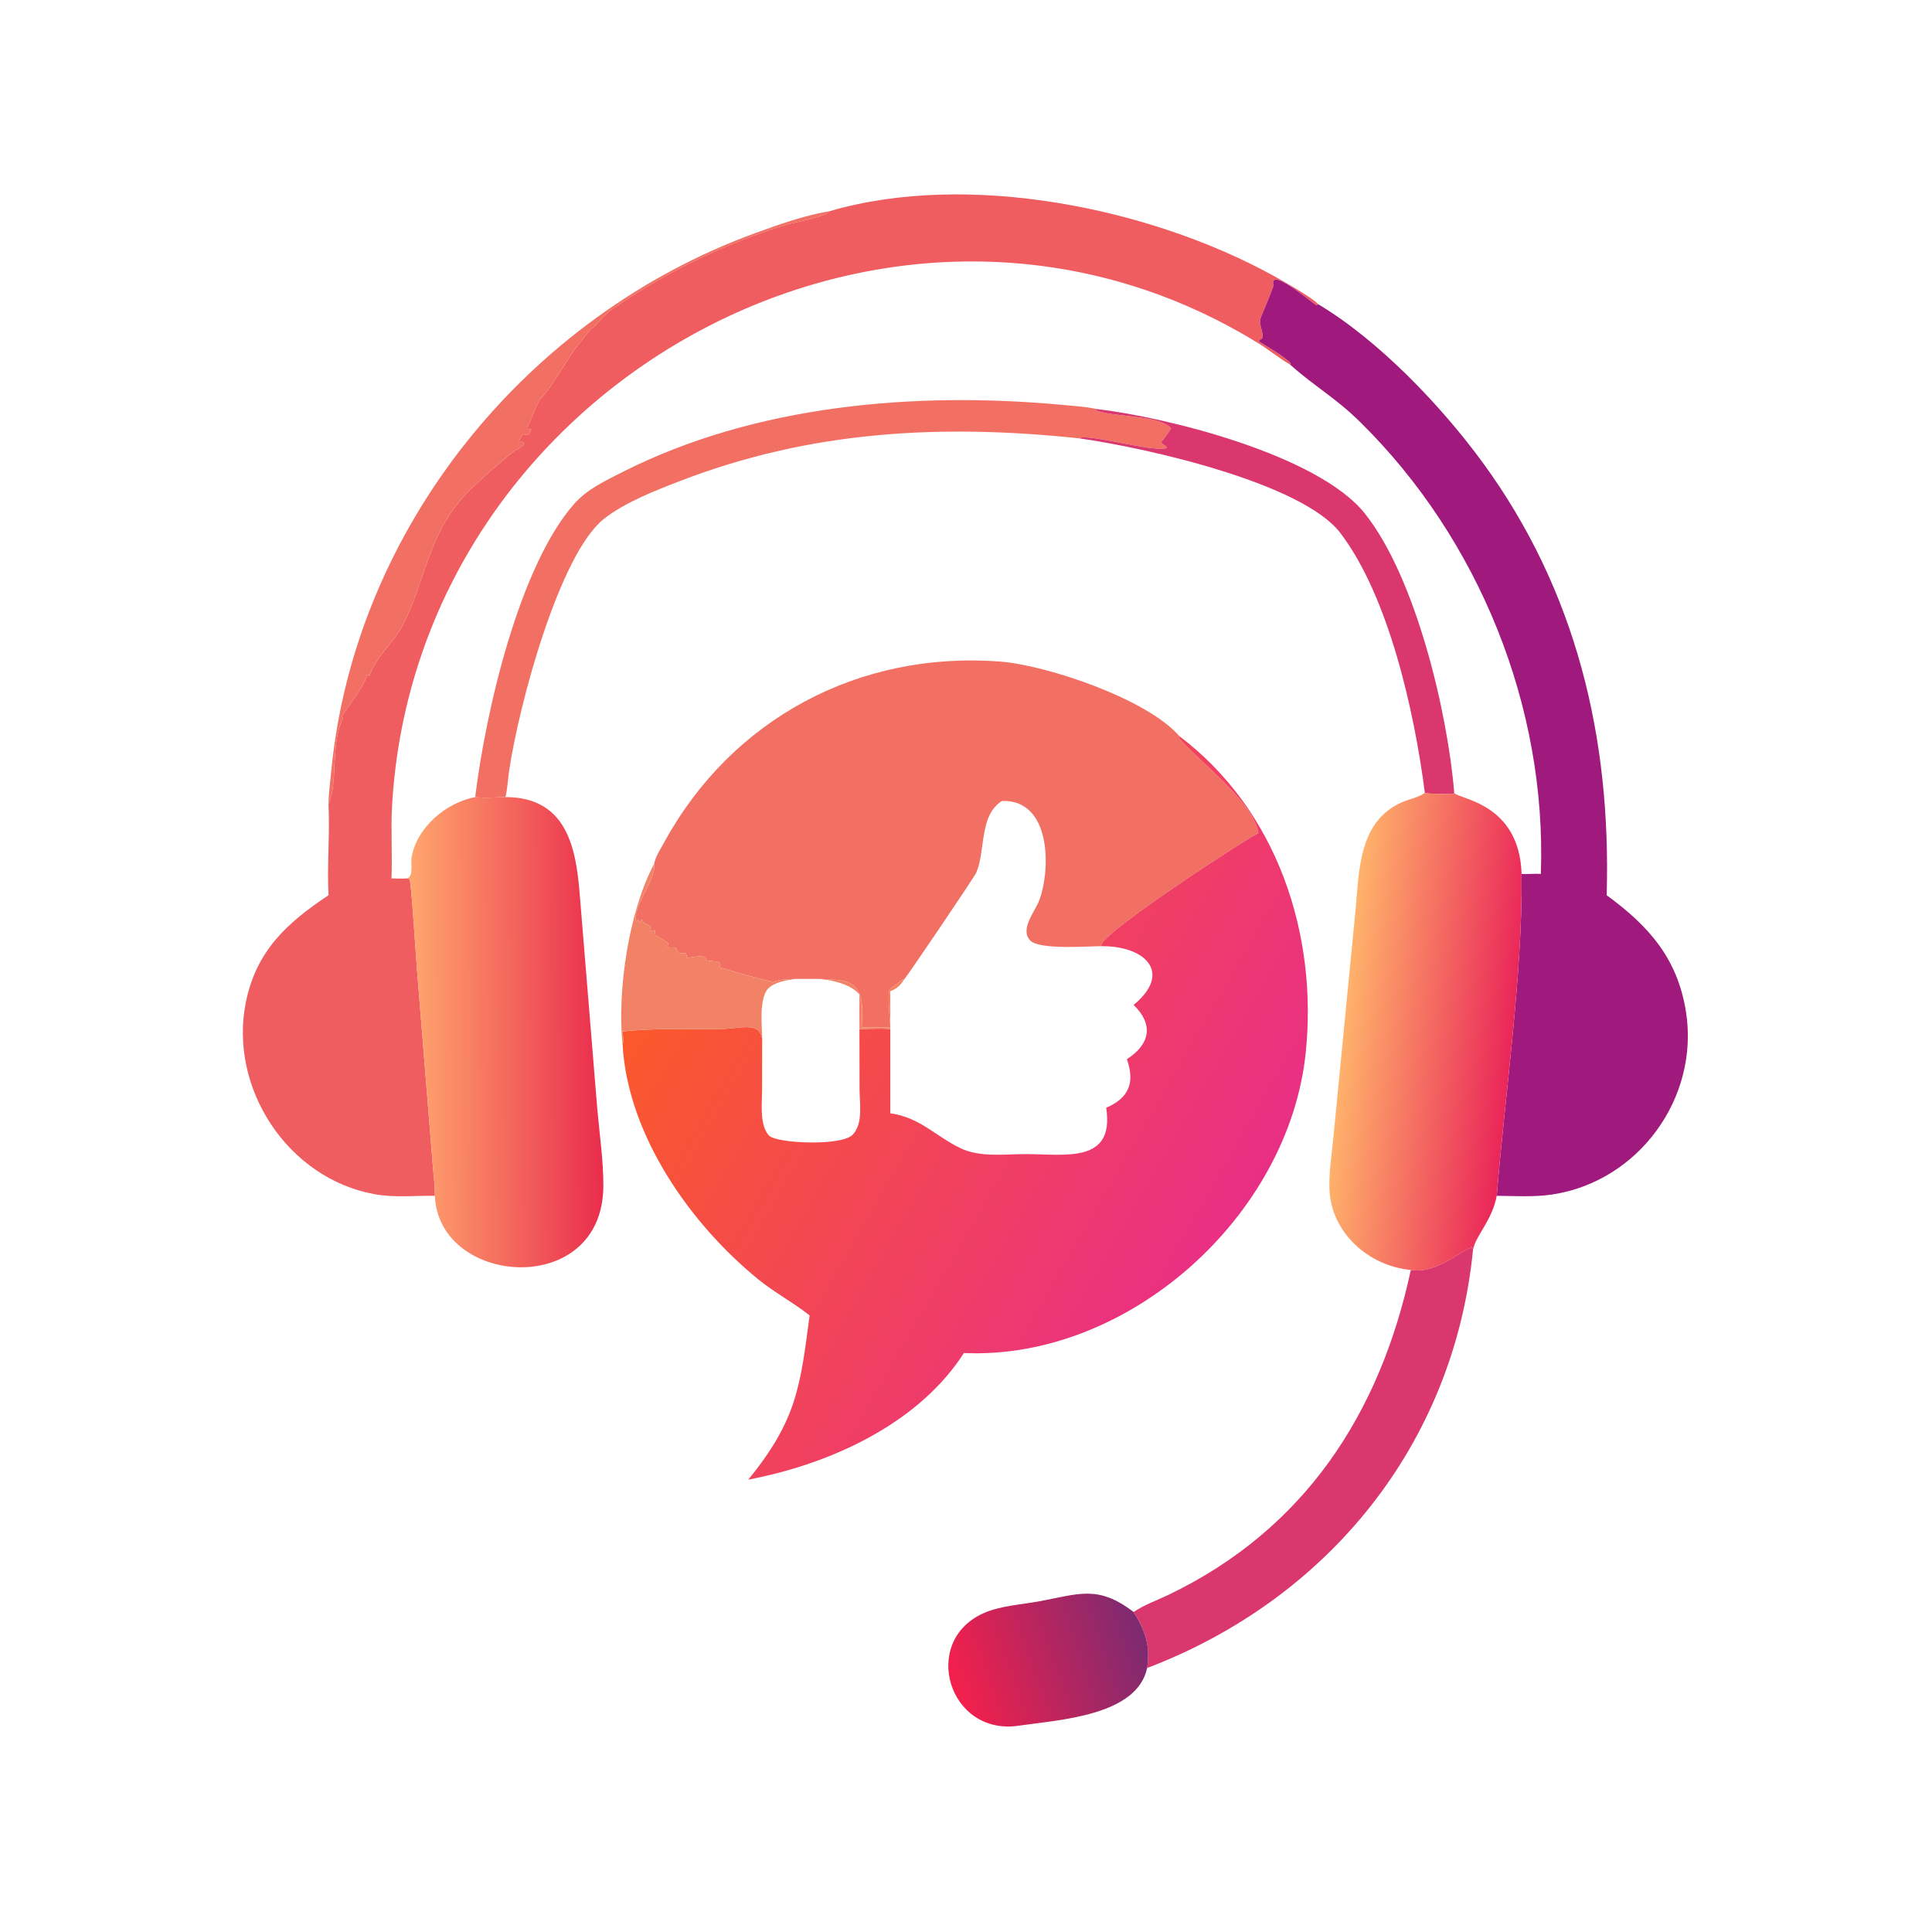 <svg xmlns="http://www.w3.org/2000/svg" width="1024" height="1024"><path fill="#EF5D60" d="M439.67 111.943c73.558-21.47 169.688-1.803 235.124 34.116 4.514 2.478 21.302 11.961 23.766 15.129l-.748.685c-4.22-2.805-25.414-21.006-22.85-10.369-1.956 5.44-4.358 11.176-6.616 16.525-1.59 3.77 1.178 7.027.864 10.598-.16 1.815-2.152.821-1.836 2.446 4.3 2.616 13.444 7.915 16.722 11.455l-.234.776-.386-.225c-5.78-3.424-11.018-7.757-16.742-11.279-192.702-118.546-446.2 21.018-458.934 245.372-.726 12.792.228 25.628-.308 38.406 2.686.026 5.446.19 8.122 0l1.484.352c.924 2 3.346 41.236 3.788 46.42l8.676 107.504c.378 4.594 1.02 9.352.944 13.954-10.95-.168-21.254 1.118-32.215-.902-45.99-8.48-77.123-56.364-67.985-101.698 5.486-27.216 21.747-41.984 43.798-56.726-.775-16.054.766-32.226 0-48.284 5.15-11.142.924-30.62 7.395-44.992l.307-.666-.606-.748c.177-1.228 10.826-14.298 13.474-21.968l1.196-.184-.608.326.307.256.33-.228c3.253-9.856 12.669-17.226 17.485-26.512 12.726-24.536 12.96-49.27 36.224-72.422 2.426-2.412 21.784-19.66 23.492-20.33 2.286-.896 7.996-5.006 2.234-4.496l-.28-.488c.762-1.312 1.336-3.016 2.74-3.62l.458.244c.746-.104.406-.076 1.25-.1l.634-.014c.736-1.02 1.258-1.626 1.414-2.91l-.414-.088-.748.47-.592-.412-.09-1.33c1.706-3.14 5.48-14.242 7.63-15.686 3.266-2.192 14.378-21.701 18.408-26.613 3.018-3.677 4.788-6.124 7.488-9.472 3.396-1.562 5.596-6.365 10.784-9.984 28.112-19.615 59.31-34.87 92.088-44.93 4.976-1.527 20.658-4.102 23.566-7.358z"/><path fill="#F17063" d="M174.104 426.198c.074-5.808.911-11.796 1.47-17.584 12.463-128.854 103.832-241.074 224.862-285.12 12.67-4.61 25.904-9.302 39.234-11.551-2.908 3.256-18.59 5.831-23.566 7.358-32.778 10.06-63.976 25.315-92.088 44.93-5.188 3.62-7.388 8.422-10.784 9.984-2.7 3.348-4.47 5.795-7.488 9.472-4.03 4.912-15.142 24.421-18.408 26.613-2.15 1.444-5.924 12.546-7.63 15.686l.09 1.33.592.412.748-.47.414.088c-.156 1.284-.678 1.89-1.414 2.91l-.634.014c-.844.024-.504-.004-1.25.1l-.458-.244c-1.404.604-1.978 2.308-2.74 3.62l.28.488c5.762-.51.052 3.6-2.234 4.496-1.708.67-21.066 17.918-23.492 20.33-23.264 23.152-23.498 47.886-36.224 72.422-4.816 9.286-14.232 16.656-17.486 26.512l-.33.228-.306-.256.608-.326-1.196.184c-2.648 7.67-13.297 20.74-13.474 21.968l.606.748-.307.666c-6.471 14.372-2.245 33.85-7.395 44.992z"/><path fill="#A01A7D" d="M683.862 193.304l.234-.776c-3.278-3.54-12.422-8.84-16.722-11.455-.316-1.625 1.676-.63 1.836-2.446.314-3.571-2.454-6.827-.864-10.598 2.258-5.35 4.66-11.085 6.616-16.525-2.564-10.637 18.63 7.564 22.85 10.369l.748-.685c31.99 18.994 65.18 53.75 87.142 83.752 49.876 68.14 68.292 146.326 65.864 229.542 22.374 16.386 37.566 33.488 42.03 61.772 7.196 45.588-25.054 89.906-70.834 96.842-9.754 1.476-19.628.776-29.45.712 4.326-53.314 13.792-117.716 13.158-170.604 3.404.182 6.76-.264 10.2 0 3.21-88.532-32.806-177.574-95.834-239.588-12.988-12.78-24.368-19.056-36.36-29.756l-.614-.556z"/><path fill="#F17063" d="M581.368 216.8l-.892.492c7.832 3.978 33.94 2.37 40.236 9.74-1.556 2.602-3.432 4.98-5.254 7.4.774 1.576 2.628 1.356 2.936 2.908-5.2 3.018-42.39-7.964-46.528-5.03-72.744-7.66-141.754-4.172-211.148 22.528-13.096 5.038-29.946 11.592-40.81 20.332-23.522 18.926-44.93 98.474-50.062 133.404-.67 4.564-.86 9.43-1.92 13.89-5.178.094-10.942.694-16.06 0 5.614-46.096 23.592-122.758 52.476-155.408 6.87-7.764 16.39-12.204 25.462-16.802 70.392-35.674 155.2-42.862 232.842-35.702 6.154.566 12.678.964 18.722 2.248z"/><path fill="#D9376D" d="M571.866 232.31c4.138-2.934 41.328 8.048 46.528 5.03-.308-1.552-2.162-1.332-2.936-2.908 1.822-2.42 3.698-4.798 5.254-7.4-6.296-7.37-32.404-5.762-40.236-9.74l.892-.492c37.808 4.47 117.46 24.494 142.032 55.378 27.308 34.326 44.002 106.402 47.374 148.068l-.582.672c-2.764-.172-13.28 0-14.988-.672-5.538-43.178-19.124-103.988-44.764-137.72-20.024-26.342-101.834-45.002-138.574-50.216z"/><path fill="#F17063" d="M625.102 390.188l-.204 1.036c10.722 12.516 39.622 33.836 42.084 50.368-8.04 3.796-79.82 50.86-82.942 58.648l-.318.782c-.064.158-.122.316-.182.474-7.38.036-32.372 1.972-37.358-2.894-5.98-5.838 2.442-15.556 4.616-21.342 6.336-16.866 6.22-53.726-19.756-52.72-12.152 7.704-8.568 25.978-13.55 37.87-1.06 2.532-37.382 56.06-38.186 56.59-.624-.274-6.148 4.174-7.37 5.064-2.092 1.524-.05 17.068-.062 20.436h-15.13c.224-9.406 2.086-21.148-8.932-24.44-5.086-1.52-33.254-2.03-37.458.224-1.09.586-26.924-6.832-28.926-7.612 2.024-4.314-4.686-2.546-7.208-3.85l-.26-1.208c-1.974-1.64-7.502.072-10.152-.022.818-4.968-4.156.288-5.362-4.982-1.414-1.1-3.04.146-4.68-.772l.34-1.784c-.38-.826-5.756-3.916-7.24-4.57.272-1.246.48-1.41.024-2.656l-.704.762c-5.028-.986 2.86-1.094-5.29-4.66l-.142-1.358h-.682l-1.158 1.558c-.162-1.04.006-.506-.582-1.574l-1.152 1.082c-2.612-7.19 10.952-22.836 9.53-30.802.624-3.7 3.652-8.312 5.498-11.676 35.786-65.286 103.254-101.246 177.904-95.518 24.578 1.886 78 19.796 94.99 39.546z"/><defs><linearGradient id="a" gradientUnits="userSpaceOnUse" x1="176.702" y1="254.122" x2="319.933" y2="336.922"><stop offset="0" stop-color="#FB592B"/><stop offset="1" stop-color="#E92F85"/></linearGradient></defs><path fill="url(#a)" transform="scale(2)" d="M291.77 250.748c.03-.079.059-.158.091-.237l.159-.391c1.561-3.894 37.451-27.426 41.471-29.324-1.231-8.266-15.681-18.926-21.042-25.184l.102-.518c25.872 19.522 36.716 52.424 33.485 83.839-4.465 43.42-47.065 81.574-90.586 79.631-11.62 18.076-33.539 28.436-53.806 32.864l-3.357.703c12.978-15.857 13.804-24.966 16.273-43.524l-.21-.168c-4.242-3.339-9.065-5.887-13.279-9.304-18.09-14.669-34.696-38.297-36.074-62.228.299-1.14.087-2.385 0-3.549 7.806-.908 18.114-.627 26.013-.668 5.225-.027 10.272-2.168 10.976 2.695l-.019 13.341c0 3.427-.763 9.463 1.837 12.218 1.96 2.077 19.204 2.866 22.168-.241 2.847-2.985 1.819-8.367 1.817-12.111l-.025-15.859c2.697-.022 5.495-.292 8.173 0v22.298c7.777 1.08 11.949 6.004 18.468 9.19 5.309 2.595 11.815 1.611 17.524 1.626 10.473.029 23.502 2.546 21.225-12.281 6.06-2.596 7.67-6.688 5.48-12.875 6.225-3.977 7.107-9.256 1.784-14.369 10.426-8.599 3.038-15.712-8.648-15.574z"/><defs><linearGradient id="b" gradientUnits="userSpaceOnUse" x1="400.474" y1="275.519" x2="356.29" y2="270.85"><stop offset="0" stop-color="#EA2759"/><stop offset="1" stop-color="#FFB26B"/></linearGradient></defs><path fill="url(#b)" transform="scale(2)" d="M385.387 210.123c1.081 1.701 17.251 2.531 17.848 21.479.317 26.444-4.416 58.645-6.579 85.302-1.256 6.626-5.62 10.538-6.287 14.292l-.116-.536c-2.038-.329-9.125 7.122-16.373 5.897-11.031-1.019-21.047-9.749-21.558-21.225-.204-4.575.636-9.526 1.058-14.092l5.921-60.856c.909-10.307 1.002-22.802 12.177-27.755 2.022-.896 4.285-1.217 6.124-2.506.854.336 6.112.25 7.494.336l.291-.336z"/><defs><linearGradient id="c" gradientUnits="userSpaceOnUse" x1="159.054" y1="273.373" x2="109.214" y2="273.633"><stop offset="0" stop-color="#EA2E4D"/><stop offset="1" stop-color="#FFA56E"/></linearGradient></defs><path fill="url(#c)" transform="scale(2)" d="M125.933 211.232c2.559.347 5.441.047 8.03 0 16.189.032 18.662 13.397 19.649 25.508l4.68 57.208c.592 6.732 1.643 13.701 1.6 20.458-.193 29.815-43.716 26.519-44.639 2.498.038-2.301-.283-4.68-.472-6.977l-4.338-53.752c-.221-2.592-1.432-22.21-1.894-23.21l-.742-.176c1.864-.462.992-3.917 1.25-5.466 1.345-8.077 9.14-14.594 16.876-16.091z"/><path fill="#F28266" d="M329.994 553.814c-3.036-28.86 3.396-71.02 16.716-95.978 1.422 7.966-12.142 23.612-9.53 30.802l1.152-1.082c.588 1.068.42.534.582 1.574l1.158-1.558h.682l.142 1.358c8.15 3.566.262 3.674 5.29 4.66l.704-.762c.456 1.246.248 1.41-.024 2.656 1.484.654 6.86 3.744 7.24 4.57l-.34 1.784c1.64.918 3.266-.328 4.68.772 1.206 5.27 6.18.014 5.362 4.982 2.65.094 8.178-1.618 10.152.022l.26 1.208c2.522 1.304 9.232-.464 7.208 3.85 2.002.78 27.836 8.198 28.926 7.612 4.204-2.254 32.372-1.744 37.458-.224 11.018 3.292 9.156 15.034 8.932 24.44h15.13c.012-3.368-2.03-18.912.062-20.436 1.222-.89 6.746-5.338 7.37-5.064-2.138 3.26-3.756 4.994-7.432 6.34v20.126c-5.356-.584-10.952-.044-16.346 0-.06-6.11-.108-12.214 0-18.324-8.448-10.508-39.44-10.886-47.802-3.748-5.792 4.944-3.748 20.462-3.754 27.376-1.408-9.726-11.502-5.444-21.952-5.39-15.798.082-36.414-.48-52.026 1.336.174 2.328.598 4.818 0 7.098z"/><path fill="#D9376D" d="M747.76 673.114c14.496 2.45 28.67-12.452 32.746-11.794l.232 1.072C770.502 765.946 703.49 847.734 608.01 884.086c1.844-11.568-1.038-20.04-7.174-29.682 5.566-3.794 12.35-6.166 18.422-9.08 72.348-34.704 112.184-96.238 128.502-172.21z"/><defs><linearGradient id="d" gradientUnits="userSpaceOnUse" x1="253.086" y1="448.215" x2="302.33" y2="431.075"><stop offset="0" stop-color="#F4204B"/><stop offset="1" stop-color="#7D2A71"/></linearGradient></defs><path fill="url(#d)" transform="scale(2)" d="M304.005 442.043c-2.725 12.722-23.408 13.721-34.086 15.291-18.519 2.721-26.024-22.247-9.352-29.788 4.387-1.984 9.95-2.294 14.698-3.156 10.534-1.915 15.663-4.496 25.153 2.812 3.068 4.821 4.509 9.057 3.587 14.841z"/></svg>